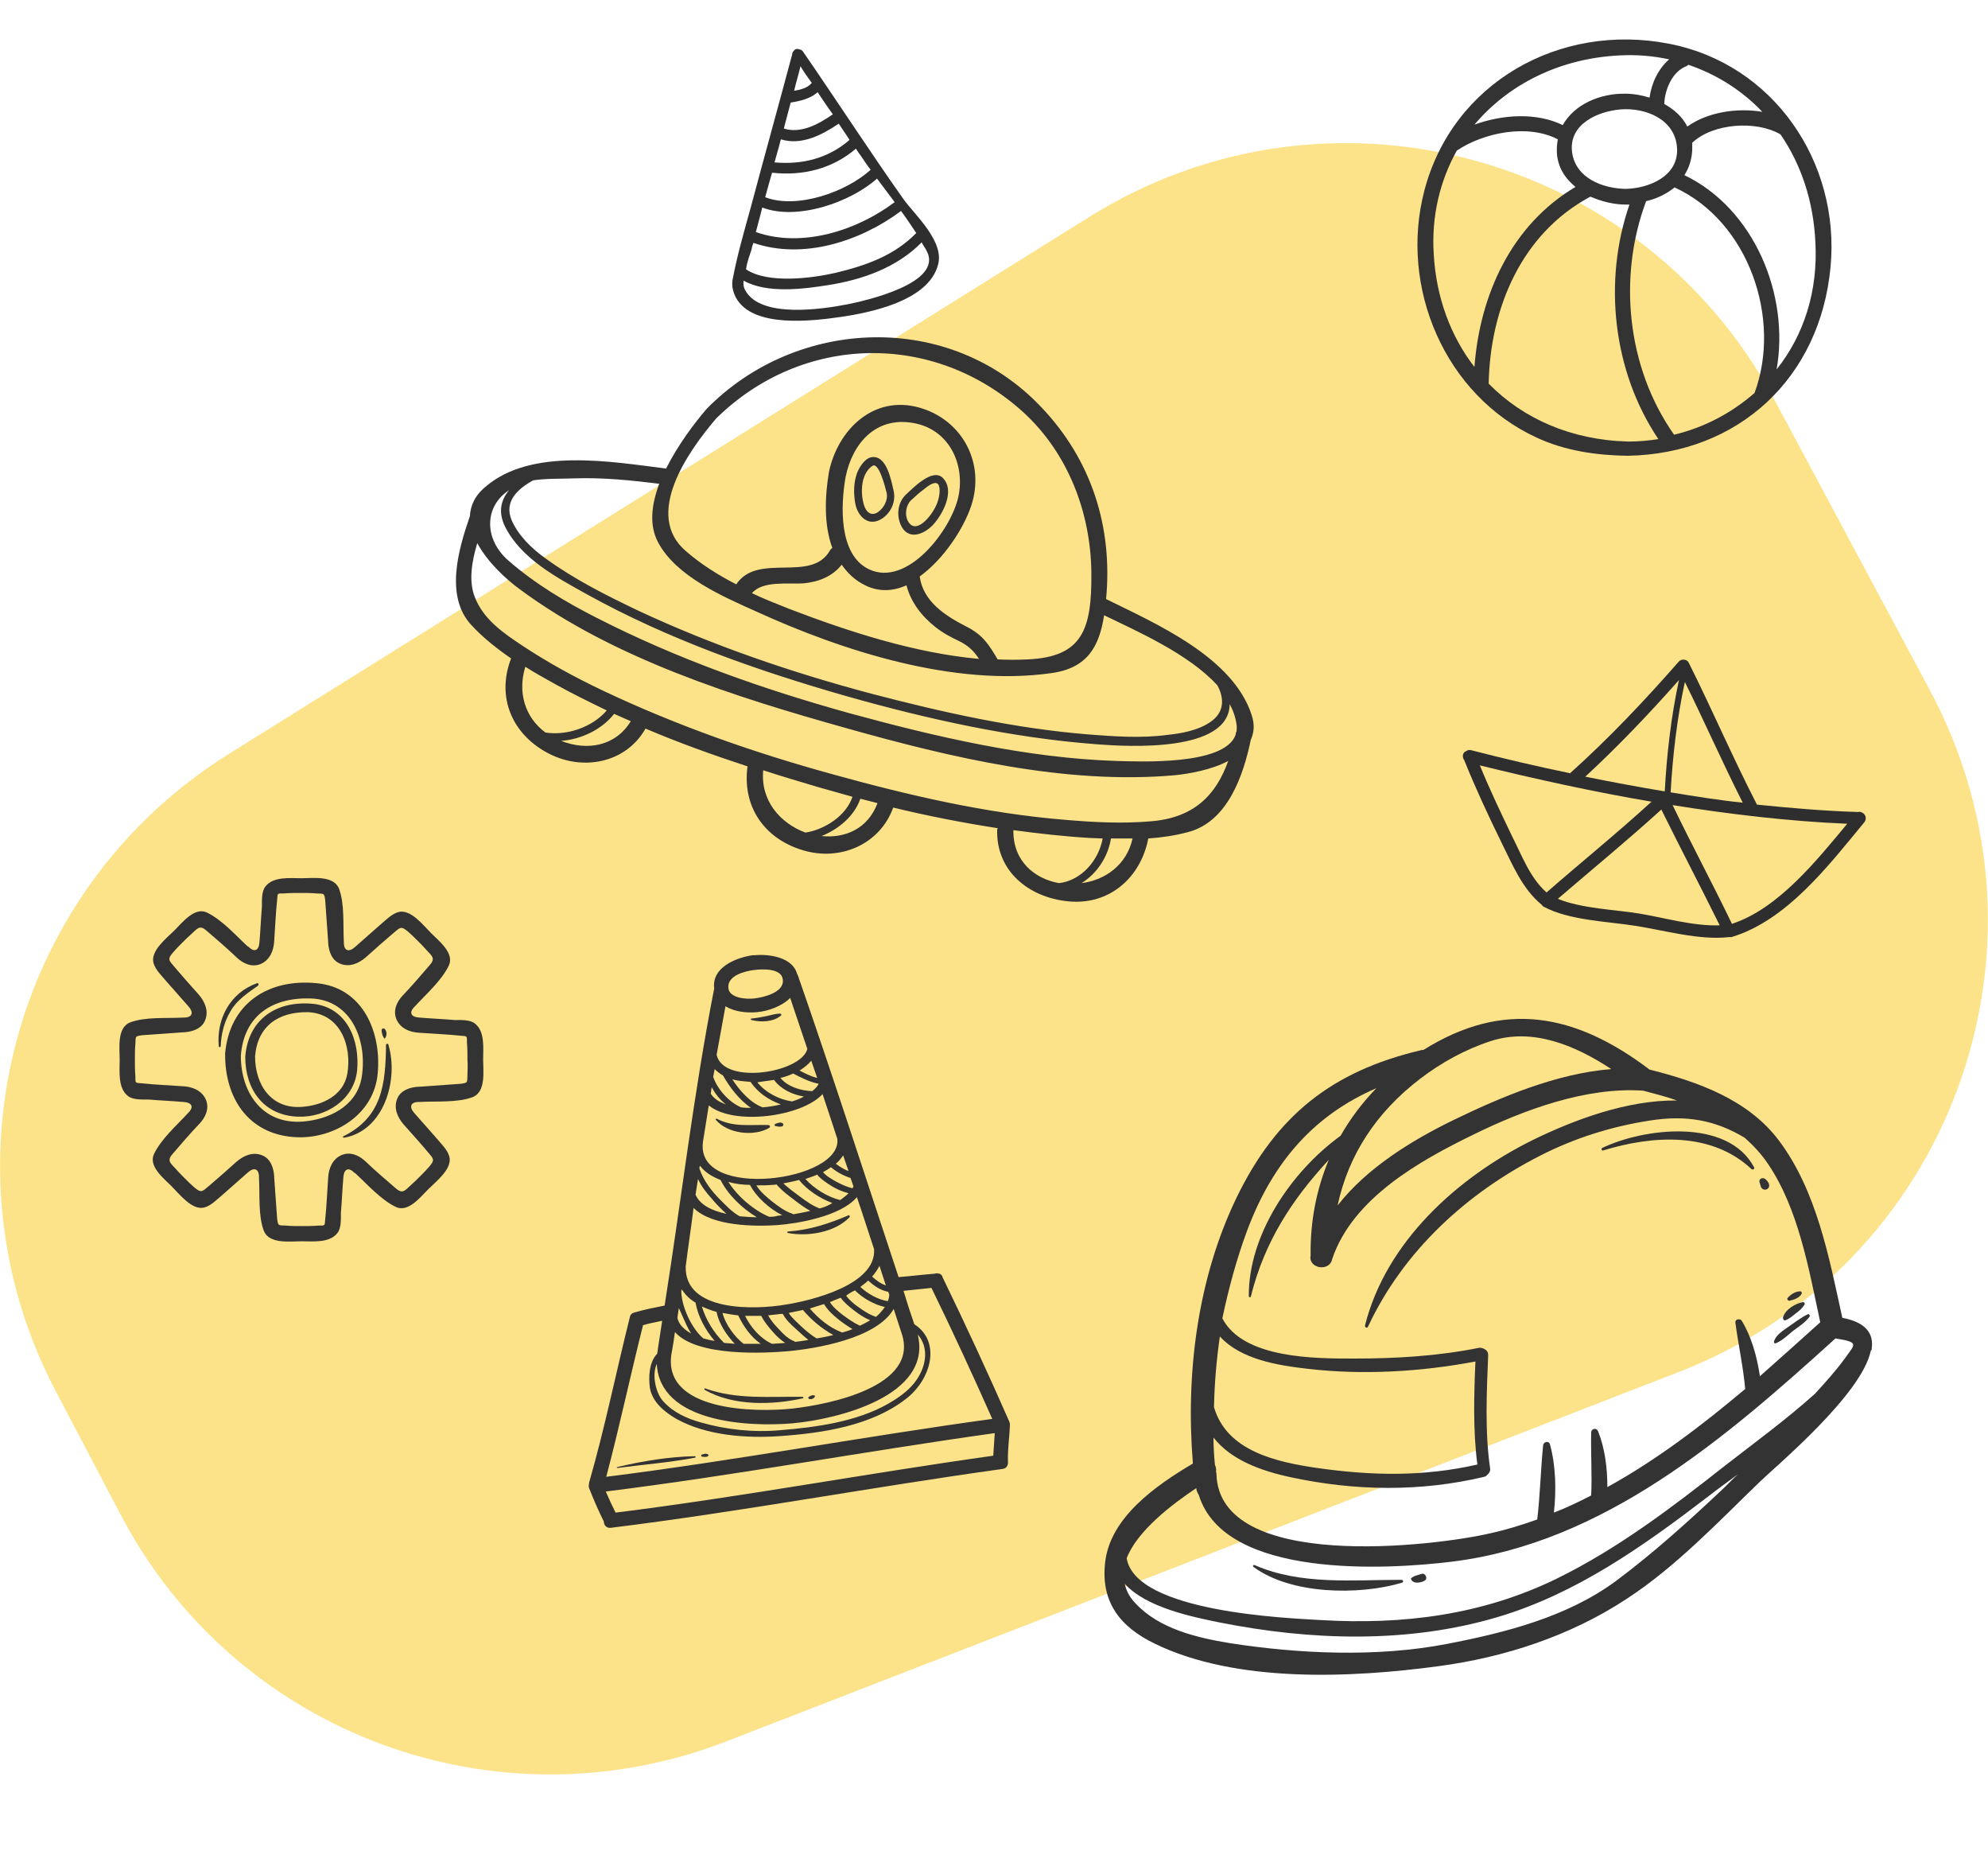 <?xml version="1.0" encoding="utf-8"?>
<!-- Generator: Adobe Illustrator 25.2.2, SVG Export Plug-In . SVG Version: 6.00 Build 0)  -->
<svg version="1.1" id="Calque_1" xmlns="http://www.w3.org/2000/svg" xmlns:xlink="http://www.w3.org/1999/xlink" x="0px" y="0px"
	 viewBox="0 0 405.3 381.1" style="enable-background:new 0 0 405.3 381.1;" xml:space="preserve">
<style type="text/css">
	.st0{fill:#FCE389;}
	.st1{fill:#333333;}
	.st2{fill:#2E2E2E;}
</style>
<path class="st0" d="M342.1,279.7l-194.2,75.3c-46.7,18-99.6-1.5-123.1-45.9l-13.2-25.1c-24.4-45.9-9.1-102.7,35-130.3L222.1,44.2
	c48.5-30.3,112.4-13.2,139.5,37l31.8,59.4C421.6,193.1,397.6,258.3,342.1,279.7z"/>
<g>
	<g>
		<path class="st1" d="M255.2,145.8c-3.8-11.9-19.6-18.7-29.7-23.7c0,0,0,0,0,0c1.4-14.7-3-28.4-13.2-39.1
			c-18.6-19.7-49.8-18.4-68.2,0.3c-2.5,2.9-5.9,7.4-8.3,12.2c-11.2-1.4-27.5-4.3-36.8,3.7c-2.2,1.8-3.1,3.9-3.2,6
			c-2.4,6.9-5.1,16.4,0.3,22.2c2.4,2.6,5.2,4.8,8.1,6.8c-3.1,8,0.3,15.7,7.9,19.5c7,3.5,15.6,1.7,19.5-5.2
			c6.8,2.9,13.8,5.4,20.8,7.7c-1.1,8.1,3.3,14.7,11.3,17.1c7.6,2.3,15.7-1.2,18.4-8.7c7,1.7,14.2,3.1,21.3,4.2c0,0.1,0,0.1-0.1,0.2
			c-0.3,8.5,6.4,13.9,14.4,14.7c8.5,0.9,14.9-4.9,16.4-12.8c2.8-0.2,5.5-0.6,8.1-1.3c8.1-2.1,11.3-11.6,12.8-18.8
			C255.7,149.2,255.8,147.7,255.2,145.8z M208.6,84c9.2,8.4,13.8,20.6,13.9,32.8c0.1,11.5-1.8,17.1-13,17.6c-2,0.1-4,0.1-6.1,0
			c-1.8-3-3-5-6.4-6.7c-4.3-2.2-8.8-5.1-9.5-10.2c5-3.6,9-9.9,10.5-14.4c2.9-8.7-1.8-17.5-10.5-20c-9.4-2.7-16.7,4.5-18.5,13.1
			c-0.8,4.8-1.1,10.7,0.7,15.5c-0.2,0.1-0.4,0.3-0.5,0.5c-3.8,6.7-14.7,0.3-19.1,6.9c-3.7-1.9-7.2-4.1-10.3-6.8
			c-8.6-7.4,0.4-20.2,6.2-27C163.6,68,190.4,67.5,208.6,84z M177.1,116c-6.2-3-5.7-13.2-4.7-18.8c1.4-6.9,6.2-12.3,13.7-11
			c7.3,1.2,10.7,8.3,9.3,15C193.9,108.1,184.9,119.8,177.1,116z M171.6,115.1c1.2,1.7,2.7,3.2,4.8,4.2c2.8,1.4,5.7,1.2,8.4,0
			c0.9,3.4,3,6.2,5.9,8.5c1.5,1.2,3.2,2.1,4.9,2.9c2,1,3,2.1,4,3.6c-13.2-1.2-26.7-5.6-38.7-10.2c-2.5-1-5.1-2-7.6-3.2
			c2.2-2.6,7.4-1.8,10.5-2C166.9,118.6,169.7,117.5,171.6,115.1z M117.1,97.5c5.8-0.2,11.6,0.4,17.3,1.1c-1.6,4.3-2.1,8.5-0.2,12
			c3.7,6.9,13.2,11,19.9,14c17.7,8.1,40.5,15.4,60.2,12.6c7.4-1,9.8-5.4,10.8-11.8c6.6,3.2,17.3,7.9,23.1,14.3
			c1.4,2.6,1.5,5.5-1.5,7.5c-2.5,1.7-5.9,2.3-8.8,2.6c-5.3,0.7-10.7,0.3-15.9-0.1c-15-1.2-29.8-4.5-44.3-8.3
			c-16.2-4.3-32.3-9.8-47.5-16.9c-6.5-3.1-13.1-6.4-19-10.7c-2.8-2-5.5-4.6-6.9-7.8c-1.6-3.8,1.3-6.4,4.4-8.1
			C111.4,97.5,114.5,97.6,117.1,97.5z M103.8,99.9c-1.7,2-2.3,4.5-0.8,7.5c3.3,6.5,10.5,10.3,16.6,13.7c16.6,9.2,34.8,15.6,53,20.8
			c16.6,4.7,33.8,8.5,51,9.8c6.5,0.5,27,1.7,27.1-8.2c0.7,1.3,1.2,2.7,1.4,4.2c0.1,0.5,0,0.9,0,1.4c0,0,0,0.1-0.1,0.1
			c0,0.2-0.1,0.4-0.1,0.6c-2.3,6.3-19.8,5.4-24.3,5.3c-18.3-0.6-36.7-4.9-54.3-9.7c-17.7-4.9-35.3-11.1-51.7-19.5
			c-6.3-3.2-12.5-6.9-17.9-11.6C98.6,109.9,98.7,103.2,103.8,99.9z M107.1,135.9c2,1.3,4.1,2.4,6.2,3.6c3.4,1.9,6.9,3.6,10.4,5.3
			c-2.9,3.4-8.1,5.2-12.5,4.5C107,146.2,105.5,141.1,107.1,135.9z M114.4,151c4.1-0.3,8.3-2.3,10.8-5.5c1.1,0.5,2.3,1,3.4,1.5
			C125.5,152.1,119.7,153.1,114.4,151z M155.6,157c3.7,1.2,7.4,2.3,11.1,3.4c2.4,0.7,4.7,1.3,7.1,2c-1.3,3.9-5.7,6.7-9.6,7.3
			C159.1,167.8,155,163.2,155.6,157z M167.5,170.4c3.5-1.4,6.7-4.1,7.9-7.6c1.2,0.3,2.4,0.6,3.5,0.9
			C176.9,169,172.2,170.9,167.5,170.4z M206.6,169.2c5.2,0.7,10.5,1.3,15.7,1.6c0.8,0,1.7,0.1,2.5,0.1c-0.8,4.5-4.4,8.6-8.9,9.1
			C210.9,179.1,206.5,175.5,206.6,169.2z M220.5,180c3.2-2,5.4-5.4,6-9.1c1.4,0,2.9,0,4.4,0C229.7,176.3,225.3,179.4,220.5,180z
			 M234.6,167.4c-5.8,0.5-11.6,0.2-17.4-0.3c-16.1-1.3-32-5-47.5-9.3c-16-4.4-31.7-9.9-46.7-17c-5.7-2.7-11.2-5.7-16.5-9.2
			c-3.9-2.6-7.9-5.3-9.7-9.9c-1.3-3.3-0.6-7.3,0.5-11c2.1,3.9,5.9,7.4,8.8,9.5c19.1,14.1,43.9,21.9,66.4,28.2
			c21.3,6,44.8,11.6,67.1,9.6c2.9-0.3,7.4-1.1,10.8-2.9C247.9,162.1,243.4,166.7,234.6,167.4z"/>
		<path class="st1" d="M192.2,97.4c-2.1-2.1-6.2,2.2-7.6,3.5c-1.7,1.7-1.9,4.5-0.7,6.6c1.6,2.6,4.5,1.3,6.2-0.4
			C192.2,104.9,194.8,100,192.2,97.4z M185.1,106.2c-0.7-1.3-0.4-3.2,0.6-4.2c0.9-0.8,1.7-1.6,2.7-2.3c0.5-0.4,1.8-1.5,2.6-1.2
			c0.9,0.4,0.5,2.7,0.3,3.3c-0.4,1.5-1.3,2.9-2.3,4C187.8,107.1,186.1,108.1,185.1,106.2z"/>
		<path class="st1" d="M177.6,93.2c-1.4,0.3-2.5,2.2-2.9,3.3c-0.7,2-0.7,4.2-0.3,6.3c0.5,2.3,2.4,4.4,4.9,3.2
			c2.2-1.1,3.4-3.6,2.9-5.9C181.7,98,180.8,92.6,177.6,93.2z M179.1,104.3c-1.5,1.1-2.6,0-3-1.5c-0.7-2.4-0.6-6.2,1.7-7.8
			c1.4-1.1,2.8,4.8,3,5.6C181,102,180.2,103.5,179.1,104.3z"/>
	</g>
</g>
<g>
	<path class="st1" d="M381.6,274.8c0.4-3-1.2-5.3-6-6.2c-2.7-12.3-5.2-25.8-12.9-36.1c-6.3-8.4-16.5-12-26.4-14.5
		c-15.2-11.5-29.8-14.2-46.1-4c-0.2,0-0.4,0-0.7,0.1c-18,4.3-29.3,13.3-37.4,30c-8,16.6-10.4,35.9-8.9,54.2
		c-7.6,4.5-16.9,11-17.9,20.2c-0.9,8.1,3.1,13.1,10.1,16.5c16.6,8.1,40.1,7,57.9,4.6c13.5-1.8,26.9-6.2,38.3-13.7
		c10-6.5,18.7-15.7,27.2-23.9c3.3-3.2,20.8-17.8,22.6-26.7C381.6,275.2,381.6,275,381.6,274.8z M328.5,217.9
		c-11.2,0.9-22.5,5.7-32.2,10.4c-8.4,4.1-17.6,9.7-23.6,17.4c2.2-10.3,7.9-19,16.8-25.8c4.3-3.3,9.2-6,14.4-7.7
		C312.5,209.4,321.2,213.1,328.5,217.9z M254.3,250.7c5.3-14.1,13.8-23.5,26.3-28.9c-2.9,3-5.3,6.2-7.3,9.7
		c-10.2,7.4-18.8,20.3-18.7,32.7c0,0.2,0.3,0.3,0.4,0.1c2.8-11.3,8.5-19.9,15.9-27.9c-2.5,6-3.8,12.5-3.7,19.5c-0.2,1,0.3,1.7,1,2.1
		c0,0,0.1,0,0.1,0c0,0,0.1,0,0.1,0.1c1.2,0.5,2.9,0.1,3.2-1.5c4.2-12.4,17.8-20,28.9-25.4c10.2-5,22.9-9.7,34.5-8.9
		c2.3,0.6,4.6,1.2,6.9,2c-10.2-0.1-20.9,3.9-29.5,8.1c-15.3,7.6-29.8,20.7-34.1,37.7c0,0.1,0,0.2,0,0.3c0,0,0.1,0,0.1,0.1
		c0,0,0.1,0.1,0.1,0.1c0,0,0,0,0,0c0.2,0,0.3,0,0.4-0.2c7.2-15.4,20.1-27.2,35-34.8c7-3.6,14.6-6,22.4-7.2
		c7.5-1.2,13.4-0.1,19.4,3.5c1.8,1.6,3.4,3.3,4.8,5.4c6.2,9.2,8.3,21.5,10.6,32.2c-4,3.6-8.1,7.3-12.3,11c-0.6-4-1.7-8-3.7-11.3
		c-0.3-0.5-1.4-0.4-1.3,0.4c0.6,4.5,1.6,9,2,13.5c-8.8,7.4-18.1,14.5-28.1,20c0-3.9-0.5-7.9-1.9-11.4c-0.3-0.7-1.3-0.6-1.4,0.2
		c-0.1,4.3,0.2,8.6,0,12.9c-2.5,1.3-5,2.5-7.6,3.5c0.5-4.6,0.4-9.5-0.8-13.9c-0.2-0.8-1.3-0.6-1.4,0.2c-0.5,5-0.6,10.1-1.2,15.1
		c-3.1,1.1-6.3,2.1-9.5,2.8c-11.6,2.7-55.4,7.9-55.9-12.1c0-0.1,0-0.3-0.1-0.4c0.1-0.5,0-1-0.2-1.4c-0.2-1.9-0.3-3.8-0.3-5.6
		c3.6,4.6,9.7,6.8,15.8,8.1c13,2.8,26.4,3,39.4-0.1c0.2-0.1,0.4-0.1,0.5-0.3c0.4-0.3,0.8-0.8,0.7-1.4c-1.1-7.4-0.7-15.7-0.4-23.1
		c0-0.6-0.3-1-0.7-1.2c-0.3-0.2-0.7-0.3-1.1-0.3c-8.4,1.7-17,2.2-25.5,2.2c-7.7,0-22.6,0.1-26.9-8.2
		C250.5,262.6,252.1,256.6,254.3,250.7z M301.2,298.5c-11,2.5-21.5,2.3-32.7,0.7c-8.2-1.2-18.4-3.4-21-12.4
		c0.1-4.8,0.5-9.6,1.2-14.4c4.3,4.7,11.8,5.9,18,6.6c11.2,1.3,23,0.6,34.1-1.5C300.5,284.4,300.3,291.7,301.2,298.5z M243.9,303.3
		c0,0.1,0,0.2,0,0.2c0.1,0.5,0.3,0.9,0.5,1.2c5.3,17.2,38.6,15.2,51.6,13.6c31-3.8,55.8-25.2,78.2-45.5c5.1,0.8,3.9,1.2,1.9,4.1
		c-1.9,2.6-4,4.9-6.1,7.2c-5.9,5.3-12.5,10.1-18.4,14.7c-10.8,8.5-21.7,16.8-34.1,22.9c-15.3,7.5-31.5,9.5-48.3,8.5
		c-6.8-0.4-37.7-1.6-39.5-12.6C231.8,312.1,238.8,306.7,243.9,303.3z M329.5,322.2c-10,7.4-22.7,10.6-34.7,12.9
		c-14.1,2.7-30,2-44.1-0.2c-6.7-1.1-14.3-2.9-19.1-8c-1.3-1.3-2-2.7-2.3-4.1c4.4,4.9,14,6.8,19.4,7.9c18.6,3.7,38.4,4.3,56.6-1.1
		c16.2-4.8,29.9-14.6,43.1-24.7c1.9-1.5,3.9-2.9,5.9-4.4c-1.2,1.1-2.3,2.3-3.5,3.4C344,310.3,337,316.6,329.5,322.2z"/>
	<path class="st1" d="M326.8,234.5c10.1-3.1,22.1-3.9,30.3,3.8c0.3,0.2,0.7-0.1,0.5-0.4c-5.4-10.1-22.5-8-31-3.9
		C326.4,234.2,326.6,234.6,326.8,234.5z"/>
	<path class="st1" d="M360.6,241.2c-0.2-0.4-0.5-0.8-0.9-1c-0.5-0.2-1.1,0.1-1,0.7c0.1,0.3,0.2,0.7,0.3,1
		C359.5,243,361.1,242.4,360.6,241.2z"/>
	<path class="st1" d="M285.8,322.6c0.4-0.1,0.3-0.6-0.1-0.6c-9.9,0-20.6,1.1-29.9-3c-0.3-0.1-0.5,0.2-0.2,0.4
		C263.2,325,277,325.2,285.8,322.6z"/>
	<path class="st1" d="M290.4,322.2c0.8-0.4,0.2-1.7-0.6-1.4c-0.6,0.2-1.7,0.4-2.1,0.9c-0.1,0.1-0.1,0.1,0,0.2
		C288.1,322.9,289.7,322.6,290.4,322.2z"/>
	<path class="st1" d="M362,273.8c1.3-0.5,2.4-1.6,3.5-2.5c1.2-0.9,2.5-1.7,3.4-2.9c0.2-0.3-0.1-0.7-0.4-0.5c-1.4,0.7-2.7,1.7-4,2.6
		c-1.1,0.8-2.3,1.5-2.8,2.8C361.6,273.5,361.7,273.9,362,273.8z"/>
	<path class="st1" d="M364,269.1c0.8-0.3,1.5-0.9,2.1-1.4c0.7-0.5,1.3-1,1.8-1.8c0.1-0.2,0-0.5-0.3-0.5c-1.5,0.2-3.8,1.6-4.1,3.2
		C363.5,268.9,363.7,269.2,364,269.1z"/>
	<path class="st1" d="M364.9,265.1c0.9-0.2,2-0.6,2.4-1.4c0.1-0.2,0-0.5-0.3-0.5c-0.9,0-1.9,0.6-2.5,1.3
		C364.2,264.7,364.5,265.2,364.9,265.1z"/>
</g>
<g>
	<path class="st1" d="M340.2,8.9c-22.2-4.3-44,7.9-49.8,29.9c-5.2,19.8,4.2,41.8,22.9,50.4c5.8,2.7,12.2,3.6,18.5,3.7
		c22.7-0.4,39.3-15.9,41.4-38.5C375.2,33.1,361.6,13,340.2,8.9z M359.3,22.8c-5.2-0.9-11.3,0.1-15.3,3c-1-2-2.7-3.5-4.7-4.6
		c0.1-2.9,1.6-6.6,4.5-7.7c0.2-0.1,0.3-0.2,0.4-0.3C350.1,15.2,355.2,18.5,359.3,22.8z M357.7,80.1c-4.6,4-10.1,7-16.4,8.5
		c-9.6-13.6-11.5-32.1-5.7-47.6c2.2-0.5,4.2-1.5,5.8-2.8C356.5,45.1,363.3,65,357.7,80.1z M320.5,31c-0.7-5.7,5.2-8.3,9.9-8.7
		c5.1-0.4,11.1,2,11.5,7.8c0.4,5.8-5.7,8.3-10.5,8.4C326.7,38.4,321.2,36.3,320.5,31z M330.1,11.3c3.6-0.2,7,0.1,10.2,0.8
		c-2.2,1.9-3.6,4.8-4,7.8c-1.6-0.5-3.3-0.8-4.9-0.8c-5.1-0.1-10.4,2.1-12.8,6.4c-5.3-2.6-12.2-2.2-18-0.1
		C307.6,17.1,318.1,11.9,330.1,11.3z M297,30.7C297,30.7,297,30.7,297,30.7c5.5-3.7,14.5-5.5,20.6-2.3c-0.1,0.6-0.2,1.2-0.2,1.9
		c-0.1,3.4,1.5,5.9,3.8,7.8c-13,7.7-19.5,21.9-20.6,36.7c-4.8-6.2-7.8-14.1-8.3-23C291.8,44,293.6,36.8,297,30.7z M303.5,78.2
		C303.5,78.2,303.5,78.1,303.5,78.2c0.3-15.4,6.7-30.6,20.7-38.1c0,0,0,0,0.1,0c2.3,1,4.8,1.6,7.2,1.6c0.2,0,0.5,0,0.7,0
		c-5.4,15.6-3.4,34,5.9,47.8c-2,0.3-4,0.5-6.1,0.5C320.4,89.7,310.6,85.4,303.5,78.2z M362.2,75.3c2.7-15.2-4.6-32.8-18.8-39.6
		c0.9-1.4,1.5-3.1,1.6-5.1c0-0.5,0-1,0-1.5c4.2-4,13.1-4.6,18-1.7c4.2,6.1,6.7,13.6,7.1,21.8C370.7,59.4,367.7,68.4,362.2,75.3z"/>
</g>
<g>
	<path class="st1" d="M205.9,290.4c0-0.3-0.1-0.6-0.2-0.8c-4.3-9.8-8.8-19.5-13.5-29.2c-0.1-0.4-0.3-0.7-0.7-0.8c0,0,0,0,0,0
		c0,0-0.1,0-0.1,0c-0.2-0.1-0.5-0.1-0.8,0c-2.5,0.2-4.9,0.5-7.4,0.7c-6.8-20.5-13.4-41-20.5-61.4c-0.1-0.2-0.1-0.3-0.2-0.4
		c-0.9-3.4-5.7-4.1-8.7-3.8c-0.1,0-0.1,0-0.2,0c-0.1,0-0.1,0-0.2,0c-3.4,0.5-8.3,2.5-7.8,6.7c0,0,0,0.1,0,0.1c0,0,0,0,0,0
		c-4.2,21.4-6.7,43.1-10.1,64.6c-2,0.4-4.1,0.8-6.1,1.4c0,0,0,0,0,0c-0.5,0.1-0.9,0.4-1,1c-2.8,11.2-5.1,22.6-8.3,33.7
		c0,0.1,0,0.1,0,0.2c-0.1,0.3-0.1,0.6,0,0.9c0.9,2.3,1.9,4.6,3,6.8c0,0.7,0.5,1.4,1.4,1.3c26.7-3.3,53.2-8.3,79.9-12
		c0.8-0.1,1.1-0.7,1.1-1.3c0-0.1,0-0.1,0-0.2C205.4,295.5,205.8,293,205.9,290.4z M125.5,308.3c-0.7-1.4-1.4-2.9-2-4.3
		c26.5-3.3,52.8-8.2,79.3-11.9c-0.1,1.5-0.2,3.1-0.3,4.6C176.8,300.3,151.2,305.1,125.5,308.3z M133.9,278
		c0.6,11.9,18.5,12.9,27.7,12.1c8.9-0.8,28.6-5.5,25.5-18.1c2.4,2.7,1.8,6.8-0.8,10c-1.4,1.7-3.3,3-5.2,4.1
		c-6.5,3.7-14.7,4.8-22,5.4c-5.4,0.5-11.1-0.1-16.3-1.6c-2.8-0.8-5.5-2-7.5-4.2C133.8,284.2,132.8,280.4,133.9,278z M142.7,237.6
		c1,1.3,2.4,2.2,4.2,2.9c1.5,3,4.4,5.8,7.4,7.6c-1.1,0-2.3-0.1-3.5-0.2c-1.5-0.8-2.9-2.3-4-3.4c-1.7-1.7-3.4-3.9-4.2-6.3
		C142.6,238,142.6,237.8,142.7,237.6z M165.4,216.2c0.4,1.2,0.8,2.3,1.2,3.5c-1.3-0.3-2.4-0.9-3.6-1.5
		C164,217.6,164.8,216.9,165.4,216.2z M161.7,218.8c1.7,0.9,3.3,1.7,5.2,2.1c-0.2,0.5-0.7,1-1.3,1.5c-2.4-0.1-5-0.9-6.5-2.7
		C160,219.5,160.9,219.2,161.7,218.8z M157.8,220.1c1.4,1.9,3.7,3,6.1,3.4c-0.7,0.4-1.5,0.7-2.4,1c-2.7-0.4-5.4-1.8-7.1-3.9
		C155.5,220.4,156.7,220.3,157.8,220.1z M153,220.5c1.5,2.2,3.7,3.7,6.2,4.6c-1.2,0.3-2.5,0.5-3.7,0.6c-2.5-0.9-4.7-3.4-6.2-5.7
		C150.4,220.3,151.6,220.4,153,220.5z M147.4,219.2c1.3,2.3,3.3,5,5.7,6.6c-0.7,0-1.4,0-2-0.1c-2.4-1-4.8-3.6-5.7-6.2
		c0.1-0.5,0.2-1.1,0.3-1.6C146.2,218.4,146.7,218.8,147.4,219.2z M148,225.1c-1.4-0.5-2.5-1.2-3.1-2.2c0.1-0.4,0.1-0.9,0.2-1.3
		C145.8,222.9,146.8,224.2,148,225.1z M144.5,225.3c5.1,4.2,19,2.3,23.2-2.3c1,3,2,6,3,9.1c1.1,8.7-28.8,12.6-27.4,0.8
		c0,0,0,0,0-0.1C143.7,230.3,144.1,227.8,144.5,225.3z M156.8,248c-3.1-1.3-6.4-4.1-8.3-7.1c1.4,0.4,2.9,0.6,4.4,0.6
		c1.3,2.5,4,4.9,6.6,6.2c-0.4,0-0.7,0.1-1,0.1C158,248,157.4,248,156.8,248z M161.7,247.5c0,0-0.1-0.1-0.1-0.1
		c-1.6-0.5-3-1.6-4.3-2.6c-1.1-0.9-2.3-1.9-3.1-3.2c1.2,0,2.3,0,3.3-0.1c0.2,0,0.5,0,0.8-0.1c1.1,1.3,2.5,2.3,3.8,3.3
		c0.9,0.7,2,1.5,3.1,2.1C164,247.1,162.8,247.3,161.7,247.5z M167.1,246.3c-1.4-0.5-2.8-1.5-4-2.4c-1.1-0.8-2.3-1.7-3.4-2.7
		c1-0.2,2.1-0.4,3.2-0.7c1.6,2,4.3,3.8,6.8,4.7C168.9,245.7,168,246.1,167.1,246.3z M171.3,244.6c-2.5-0.6-5.3-2.3-7.1-4.3
		c0.8-0.3,1.6-0.5,2.4-0.9c0.5,0.7,1.4,1.3,2.1,1.8c1.3,0.9,2.7,1.6,4.3,2C172.5,243.7,172,244.1,171.3,244.6z M169.4,237.9
		c1.2,1,2.5,1.7,4,2.2c0.2,0.6,0.4,1.1,0.6,1.7c-0.1,0.1-0.1,0.3-0.2,0.4c-1.2-0.3-2.3-0.8-3.4-1.4c-0.7-0.4-2-1.1-2.6-1.9
		C168.3,238.6,168.9,238.3,169.4,237.9z M170.4,237.2c0.6-0.5,1.1-1.1,1.5-1.7c0.4,1.1,0.7,2.1,1.1,3.2
		C172,238.3,171.2,237.8,170.4,237.2z M145.1,244.3c0.8,1,1.9,2.1,3,3.1c-2.9-0.6-5.4-1.8-6.3-3.9c0.2-1.1,0.3-2.1,0.5-3.2
		C143,241.8,144,243.1,145.1,244.3z M141.4,246.2c3.8,3.8,12.7,3.8,17.1,3.5c3.9-0.3,12.8-1.7,16.2-5.7c1.2,3.5,2.3,7,3.5,10.6
		c0.5,7.3-12.9,10.5-18,11.3c-6.4,1.1-20.7,1.5-20.4-7.8C140.3,254.1,140.9,250.2,141.4,246.2z M183.8,271.7
		c3.8,11-15.1,14.6-22.3,15.4c-7.4,0.8-26.5,0.6-24.6-11.2c0.3-1.5,0.5-3,0.7-4.4c4.5,5.1,18.5,4.3,23.1,3.9
		c5.4-0.5,18-2.5,21.5-8.6C182.7,268.4,183.3,270.1,183.8,271.7z M143.1,266.3c0.9,0.4,1.9,0.8,3,1.1c0.4,2.3,2,4.7,3.7,6.5
		c-0.7-0.1-1.5-0.1-2.2-0.2C145.5,271.6,143.9,269,143.1,266.3z M177,261c1.2,1.1,2.5,2,4.1,2.3c0.1,0.2,0.1,0.4,0.2,0.5
		c0,0.5-0.1,0.9-0.3,1.4c-2-0.3-4.1-1.5-5.6-2.9C175.9,261.9,176.5,261.5,177,261z M174.3,263c1.6,1.6,3.9,2.9,6.1,3.4
		c-0.5,0.7-1.1,1.4-1.8,2c-1.3-0.4-2.5-1.2-3.6-2c-0.9-0.6-1.8-1.4-2.5-2.3C173.1,263.6,173.7,263.3,174.3,263z M171.4,264.5
		c0.7,1,1.7,1.8,2.6,2.5c1,0.8,2.2,1.6,3.4,2.1c-0.7,0.4-1.4,0.8-2.1,1.1c-1.3-0.6-2.4-1.4-3.5-2.2c-0.9-0.7-2-1.6-2.6-2.6
		C169.9,265.1,170.6,264.8,171.4,264.5z M168,265.8c0.7,1.2,1.8,2.2,2.9,3.1c0.9,0.7,1.9,1.4,2.9,2c-0.7,0.3-1.4,0.5-2.1,0.7
		c-2.6-1-4.8-2.8-6.6-4.9C166,266.4,167,266.1,168,265.8z M163.7,267c1.7,2,3.8,3.8,6.2,5.1c-1.1,0.3-2.3,0.5-3.4,0.7
		c-1.2-0.7-2.2-1.6-3.2-2.5c-0.8-0.8-1.9-1.7-2.5-2.7C161.7,267.4,162.7,267.2,163.7,267z M159.6,267.8c0.6,1.2,1.7,2.2,2.7,3.1
		c0.8,0.7,1.6,1.5,2.5,2.2c-1,0.2-1.9,0.3-2.7,0.4c0,0-0.1,0-0.1-0.1c-1.4-0.5-2.5-1.7-3.5-2.8c-0.7-0.7-1.4-1.6-1.9-2.5
		c0.9-0.1,1.8-0.2,2.6-0.3C159.2,267.8,159.4,267.8,159.6,267.8z M155.2,268.2c0.6,1.2,1.5,2.3,2.4,3.3c0.7,0.8,1.5,1.6,2.5,2.2
		c-0.7,0.1-1.6,0.1-2.7,0.2c-2.4-1.1-4.3-3.3-5.5-5.7C153,268.2,154.1,268.2,155.2,268.2z M150.5,268.1c1.1,2.3,2.6,4.4,4.6,5.8
		c-1.1,0-2.3,0-3.5,0c0,0,0,0,0,0c-1.7-1.3-3.7-3.9-4.3-6.3C148.4,267.8,149.5,268,150.5,268.1z M177.8,260.2
		c0.6-0.7,1.1-1.4,1.5-2.2c0.4,1.3,0.9,2.7,1.3,4C179.5,261.6,178.7,261,177.8,260.2z M141.8,265.5c0.5,2.8,2,5.6,3.9,7.8
		c-0.8-0.1-1.5-0.3-2.3-0.5c-2.3-1.9-4.4-6.3-4.5-9.5c0-0.2,0-0.3,0.1-0.5C139.7,263.9,140.6,264.8,141.8,265.5z M139.2,268.4
		c0.5,1.1,1,2.3,1.7,3.4c-1.4-0.8-2.5-1.8-2.8-3.2c0.1-0.7,0.2-1.3,0.3-2C138.7,267.2,138.9,267.8,139.2,268.4z M164.6,213.8
		c-1.3,4.9-17.1,7.4-18.5,1.2c0.6-3.3,1.2-6.6,1.8-9.9c1.8,1.1,4.3,1.4,6.4,1.2c2.3-0.2,5.1-1.2,6.8-2.9
		C162.3,206.9,163.4,210.3,164.6,213.8z M153.8,197.7c1.6-0.2,5.6-0.4,5.8,2c0.3,2.6-4,3.6-5.8,3.8c-1.5,0.2-5.1,0-5.3-2.1
		C148.2,198.8,152,197.9,153.8,197.7z M131.1,270.1c1.3-0.4,2.6-0.6,3.9-0.9c-0.3,2-0.6,3.9-0.9,5.9c0,0.3-0.1,0.5-0.1,0.8
		c-1.7,1.7-1.8,4.9-1.5,7c0.5,2.9,3,4.9,5.4,6.3c6.1,3.4,14.3,4,21.2,3.5c8.6-0.6,18.5-2.1,25.5-7.5c5.2-3.9,7.4-11.7,1.8-15.3
		c-0.8-2.3-1.5-4.5-2.2-6.8c1.9-0.2,3.8-0.4,5.7-0.6c4.3,8.8,8.4,17.7,12.4,26.7c-26.3,3.6-52.4,8.5-78.7,11.8
		C126.3,290.8,128.5,280.4,131.1,270.1z"/>
	<path class="st1" d="M163.6,284.7c-6.7-0.1-13.4,0.6-19.8-1.7c-0.2-0.1-0.3,0.2-0.1,0.3c5.8,3.3,13.7,3.1,20,1.7
		C163.9,285,163.8,284.7,163.6,284.7z"/>
	<path class="st1" d="M166,284.4c-0.4-0.1-0.8,0.1-1.1,0.3c-0.2,0.1-0.1,0.3,0,0.4c0.4,0.2,1,0,1.2-0.4
		C166.2,284.5,166.1,284.4,166,284.4z"/>
	<path class="st1" d="M156.8,229.9c0.3-0.2,0.2-0.6-0.2-0.6c-3.7-0.1-7.1,0.5-10.5-1.3c-0.1,0-0.2,0.1-0.2,0.2
		C148.3,231.1,153.7,231.7,156.8,229.9z"/>
	<path class="st1" d="M160.6,251.3c4.1,0.8,9.6-0.1,12.6-3.2c0.1-0.2,0-0.5-0.2-0.4c-4,1.7-7.9,3-12.3,3.3
		C160.5,251,160.4,251.2,160.6,251.3z"/>
	<path class="st1" d="M159,206.6c-0.9,0-1.8,0.3-2.7,0.5c-1,0.2-2.1,0.4-3.1,0.5c-0.2,0-0.2,0.3,0,0.3c1.9,0.5,4.5,0.4,6-0.9
		C159.4,206.9,159.3,206.6,159,206.6z"/>
	<path class="st1" d="M159.4,229.6c0.1,0,0.3-0.2,0.3-0.3c0,0,0-0.1,0-0.1c0-0.1,0-0.2-0.1-0.2c-0.4-0.4-1.1-0.1-1.6,0.1
		c-0.1,0.1-0.1,0.3,0,0.4C158.5,229.6,158.9,229.7,159.4,229.6z"/>
	<path class="st1" d="M125.9,299.2c5.3-0.7,10.6-1.1,15.8-2.1c0.2,0,0.1-0.3,0-0.3c-5.3,0.1-10.7,1-15.8,2.2
		C125.7,299,125.7,299.2,125.9,299.2z"/>
	<path class="st1" d="M143.1,296.9c0.5,0,1,0.2,1.3-0.2c0.1-0.1,0.1-0.2,0-0.2c-0.4-0.4-1-0.1-1.4,0
		C142.9,296.6,143,296.9,143.1,296.9z"/>
</g>
<g>
	<path class="st2" d="M380,167.7c0.6-0.6,0.5-1.7-0.4-2.1c-0.2-0.1-0.5-0.2-0.8-0.1c-6.8-0.2-13.7-0.8-20.6-1.5
		c-4.9-9.5-9.1-19.3-13.9-28.9c-0.3-0.7-1.4-0.9-2-0.3c-7,8-14.3,15.7-22.2,22.8c0,0,0,0,0,0c-6.8-1.4-13.6-3-20.2-4.7
		c-0.4-0.1-0.7,0-1,0.2c-0.5,0.2-0.8,0.7-0.6,1.4c0,0.1,0,0.1,0.1,0.2c0,0.1,0,0.1,0.1,0.2c2.3,5.7,4.9,11.3,7.6,16.8
		c2.3,4.6,4.2,9.4,8.2,12.7c0.1,0.1,0.2,0.3,0.4,0.4c5.2,2.8,13,3,18.7,3.9c5.8,0.9,13.1,3,19.1,2.3c0.2,0,0.3,0,0.5,0
		C364.3,187.6,372.8,176.4,380,167.7z M376.6,167.9c-6.4,7.7-14.1,17.3-23.5,20.4c-3.9-8.1-8.2-16.1-12.1-24.2
		C352.9,166,364.8,167.4,376.6,167.9z M340.6,161.5c0.4-7.4,1.3-15.1,2.9-22.5c4,8.1,7.7,16.5,11.8,24.6
		C350.4,163.1,345.5,162.3,340.6,161.5z M342.3,138.6c-1.6,7.4-2.5,15.2-2.9,22.7c-5.4-0.9-10.8-1.9-16.2-3
		C329.9,152.1,336.2,145.5,342.3,138.6z M301.7,156c11.4,2.8,23.2,5.4,35,7.4c-7,6.4-14.3,12.3-21.4,18.5c-3.4-3-5-7.5-7-11.4
		C306,165.7,303.7,160.9,301.7,156z M334.2,186.2c-4.9-0.8-11.7-1-16.6-3c7.1-6.1,14.3-12,21.1-18.2c3.9,7.9,8,15.7,11.9,23.6
		C345.2,188.8,339.1,187,334.2,186.2z"/>
</g>
<g>
	<path class="st2" d="M184.2,40.6c-7-9.9-13.6-20.1-20.5-30.1c-0.2-0.2-0.3-0.4-0.6-0.4c-0.5-0.2-1-0.2-1.3,0.3
		c-0.2,0.2-0.3,0.4-0.3,0.7c-2.8,10.5-5.7,20.9-8.5,31.4c-1.3,4.7-2.7,9.5-3.6,14.3c-0.3,1.3,0,2.6,0.6,3.8c3.4,6.4,15.8,4.8,21.4,4
		c6.2-0.9,17.8-3.3,19.8-10.5C192.7,49.3,186.5,43.8,184.2,40.6z M153.2,50.9c0.1-0.5,0.2-0.9,0.4-1.4c10.1,3.5,21.8-0.3,30.1-6.5
		c1.1,1.5,2.1,3,3.1,4.5c-4.5,4.6-10.2,6.6-16.4,8.1c-4.8,1.1-13.8,2.3-18.3-0.7C152.3,53.3,152.9,51.9,153.2,50.9z M155.4,42.3
		c7.1,2.7,17.9-1,23.4-5.9c1.2,1.6,2.4,3.2,3.6,4.8c-7.7,5.8-18.9,9.4-28.3,6.1C154.5,45.7,155,44,155.4,42.3z M177.5,34.6
		c-4.9,4.5-15,8.1-21.5,5.6c0.3-1,0.5-1.9,0.8-2.9c0.2-0.7,0.4-1.4,0.6-2.1c6.3,0.7,12.3-0.8,17.1-4.9c0.4,0.6,0.7,1.1,1.1,1.6
		C176.2,32.8,176.8,33.7,177.5,34.6z M159.2,28.4c4.2,1.3,8.4-0.9,11.8-3.2c0.7,1.1,1.5,2.2,2.2,3.3c0,0-0.1,0-0.1,0.1
		c-4.3,3.7-9.6,5-15.2,4.5C158.4,31.4,158.8,29.9,159.2,28.4z M165.5,16.9C165.5,16.9,165.4,16.9,165.5,16.9c-0.8,1-2.3,1.4-3.6,1.6
		c0.4-1.7,0.9-3.3,1.3-5C163.9,14.7,164.7,15.8,165.5,16.9z M161.2,20.9c2-0.3,4-0.8,5.5-2.1c1,1.5,2,3,3.1,4.5c-2.9,2-6.5,4-10,2.9
		C160.3,24.4,160.7,22.7,161.2,20.9z M172.9,62c-5.1,1-17.9,3-21-2.9c-0.3-0.5-0.4-1.2-0.3-1.9c4.8,2.7,12.3,1.7,17.3,0.9
		c7-1.1,14-3.6,19-8.7c0.3,0.6,0.7,1.1,1,1.7C192.5,57.7,176.4,61.3,172.9,62z"/>
</g>
<g>
	<path class="st1" d="M98.5,216c0-2.4,0.4-5.8-1.7-7.4c-1-0.8-2.9-0.7-4.1-0.7c-2.4-0.2-4.8-0.3-7.2-0.5c-1.7-0.1-2.2-1-1-2.2
		c0,0,0.1-0.1,0.1-0.1c2.3-2.5,5.4-5.2,6.9-8.3c1.2-2.5-2-5-3.6-6.6c-1.6-1.6-4.2-5-6.7-4.3c-1.4,0.4-2.6,1.7-3.7,2.6
		c-1.7,1.5-3.4,3-5.1,4.5c-1.2,1.1-2.3,0.9-2.3-0.9c0-0.1,0-0.1,0-0.2c-0.2-3.3,0.2-7.7-1-10.8c-1.1-2.7-5.3-2.1-7.6-2.1
		c-2.4,0-5.8-0.4-7.4,1.7c-0.8,1-0.7,2.9-0.7,4.1c-0.2,2.4-0.3,4.8-0.5,7.2v0c-0.1,1.7-1,2.2-2.2,1c0,0-0.1-0.1-0.2-0.1
		c-2.5-2.3-5.2-5.4-8.3-6.9c-2.5-1.2-5,2-6.6,3.6c-1.6,1.6-5,4.2-4.3,6.7c0.4,1.4,1.7,2.6,2.6,3.7c1.5,1.7,3,3.4,4.5,5.1
		c1.1,1.2,0.9,2.3-0.9,2.3c-0.1,0-0.1,0-0.2,0c-3.3,0.2-7.7-0.2-10.8,1c-2.7,1.1-2.1,5.3-2.1,7.6c0,2.4-0.4,5.8,1.7,7.4
		c1,0.8,2.9,0.7,4.1,0.7c2.4,0.2,4.8,0.3,7.2,0.5c1.7,0.1,2.2,1,1,2.2c0,0-0.1,0.1-0.1,0.1c-2.3,2.5-5.4,5.2-6.9,8.3
		c-1.2,2.5,2,5,3.6,6.6c1.6,1.6,4.2,5,6.7,4.3c1.4-0.4,2.6-1.7,3.7-2.6c1.7-1.5,3.4-3,5.1-4.5c1.2-1.1,2.3-0.9,2.3,0.9
		c0,0.1,0,0.1,0,0.2c0.2,3.3-0.2,7.7,1,10.8c1.1,2.7,5.3,2.1,7.6,2.1c2.4,0,5.8,0.4,7.4-1.7c0.8-1,0.7-2.9,0.7-4.1
		c0.2-2.4,0.3-4.8,0.5-7.2c0.1-1.7,1-2.2,2.2-1c0,0,0.1,0.1,0.2,0.1c2.5,2.3,5.2,5.4,8.3,6.9c2.5,1.2,5-2,6.6-3.6
		c1.6-1.6,5-4.2,4.3-6.7c-0.4-1.4-1.7-2.6-2.6-3.7c-1.5-1.7-3-3.4-4.5-5.1c-1.1-1.2-0.9-2.3,0.9-2.3c0.1,0,0.1,0,0.2,0
		c3.3-0.2,7.7,0.2,10.8-1C99.1,222.5,98.5,218.3,98.5,216z M95.3,219.1c-0.1,1.5,0.2,1.6-1.4,1.8c-2.8,0.2-5.6,0.4-8.4,0.6
		c-0.1,0-0.1,0-0.2,0c-1.7,0.1-3.6,0.7-4.3,2.4c-0.8,1.9,0,3.8,1.3,5.3c1.7,1.9,3.4,3.8,5,5.7c1.1,1.3,1.4,1.5,0.2,2.9
		c-0.6,0.7-1.2,1.3-1.8,1.9c-0.7,0.7-1.4,1.4-2.1,2c-1,0.9-1.5,1.7-2.8,0.6c-2.1-1.8-4.2-3.6-6.2-5.5c0,0-0.1-0.1-0.1-0.1
		c-1.3-1.2-3-2-4.8-1.3c-1.9,0.8-2.7,2.7-2.8,4.7c-0.2,2.8-0.3,5.6-0.6,8.4c-0.1,1.4,0,1.3-1.4,1.3c-1.2,0.1-2.3,0.1-3.5,0.1
		c-1,0-2.1,0-3.1-0.1c-1.5-0.1-1.6,0.2-1.8-1.4c-0.2-2.8-0.4-5.6-0.6-8.4c0-0.1,0-0.1,0-0.2c-0.1-1.7-0.7-3.6-2.4-4.3
		c-1.9-0.8-3.8,0-5.3,1.3c-1.9,1.7-3.8,3.4-5.7,5c-1.3,1.1-1.5,1.4-2.9,0.2c-0.7-0.6-1.3-1.2-1.9-1.8c-0.7-0.7-1.4-1.4-2-2.1
		c-0.9-1-1.7-1.5-0.6-2.8c1.8-2.1,3.6-4.2,5.5-6.2c0,0,0.1-0.1,0.1-0.1c1.2-1.3,2-3,1.3-4.8c-0.8-1.9-2.7-2.7-4.7-2.8
		c-2.8-0.2-5.6-0.3-8.4-0.6c-1.4-0.1-1.3,0-1.3-1.4c-0.1-1.2-0.1-2.3-0.1-3.5c0-1,0-2.1,0.1-3.1c0.1-1.5-0.2-1.6,1.4-1.8
		c2.8-0.2,5.6-0.4,8.4-0.6c0.1,0,0.1,0,0.1,0c1.7-0.1,3.6-0.7,4.3-2.4c0.8-1.9,0-3.8-1.3-5.3c-1.7-1.9-3.4-3.8-5-5.7
		c-1.1-1.3-1.4-1.5-0.2-2.9c0.6-0.7,1.2-1.3,1.8-1.9c0.7-0.7,1.4-1.4,2.1-2c1-0.9,1.5-1.7,2.8-0.6c2.1,1.8,4.2,3.6,6.2,5.5
		c0,0,0.1,0.1,0.1,0.1c1.3,1.2,3,2,4.8,1.3c1.9-0.8,2.7-2.7,2.8-4.7c0,0,0,0,0,0c0.2-2.8,0.3-5.6,0.6-8.4c0.1-1.4,0-1.3,1.4-1.3
		c1.2-0.1,2.3-0.1,3.5-0.1c1,0,2.1,0,3.1,0.1c1.5,0.1,1.6-0.2,1.8,1.4c0.2,2.8,0.4,5.6,0.6,8.4c0,0.1,0,0.1,0,0.2
		c0.1,1.7,0.7,3.6,2.4,4.3c1.9,0.8,3.8,0,5.3-1.3c1.9-1.7,3.8-3.4,5.7-5c1.3-1.1,1.5-1.4,2.9-0.2c0.7,0.6,1.3,1.2,1.9,1.8
		c0.7,0.7,1.4,1.4,2,2.1c0.9,1,1.7,1.5,0.6,2.8c-1.8,2.1-3.6,4.2-5.5,6.2c0,0-0.1,0.1-0.1,0.1c-1.2,1.3-2,3-1.3,4.8
		c0.8,1.9,2.7,2.7,4.7,2.8c2.8,0.2,5.6,0.3,8.4,0.6c1.4,0.1,1.3,0,1.3,1.4c0.1,1.2,0.1,2.3,0.1,3.5C95.4,217,95.3,218.1,95.3,219.1z
		"/>
	<path class="st1" d="M77,218.8c0.8-8.4-3-17.5-12.4-18.4c-10-1-17.8,4.2-18.7,14.3c0,0.1,0,0.3,0,0.4c0,0.1,0,0.3,0,0.4
		c0.2,9,5.3,16,14.8,16.3C68.4,232,76.3,227,77,218.8z M61.7,228.6c-8.2,0.6-12.6-5.9-12.6-13.4c0.6-8.1,6.3-11.9,14.1-11.7
		c8.7,0.2,11.8,9,10.5,16.3C72.6,225.6,66.9,228.2,61.7,228.6z"/>
	<path class="st1" d="M63.8,204.6c-7.4-0.7-13.2,3.1-13.8,10.8c0,6.7,3.8,12,10.8,12.2c5.7,0.2,11.4-3.5,12-9.4
		C73.4,212,70.7,205.3,63.8,204.6z M70.8,218.9c-0.8,4.4-5.1,6.4-9.2,6.7c-6.3,0.5-9.6-4.5-9.6-10.3c0.5-6.2,4.8-9.1,10.8-9
		C69.4,206.6,71.8,213.2,70.8,218.9z"/>
	<path class="st1" d="M78.7,213c-0.1,8-0.8,14.7-8.7,18.6c-0.2,0.1,0,0.3,0.1,0.3c8.2-1.4,11.2-11.8,9.1-18.9
		C79.2,212.6,78.7,212.7,78.7,213z"/>
	<path class="st1" d="M78.5,211.6c0.4-0.5,0.4-1.3,0-1.8c-0.2-0.3-0.7-0.2-0.7,0.2c0,0.5,0.2,1.2,0.5,1.6
		C78.3,211.7,78.4,211.7,78.5,211.6z"/>
	<path class="st1" d="M52.6,200.9c0.2-0.2,0.1-0.6-0.2-0.5c-5.4,1.9-8.3,7.2-7.8,12.8c0,0.3,0.4,0.3,0.4,0c0.1-2.5,0.7-4.9,2-7.1
		C48.3,203.8,50.5,202.4,52.6,200.9z"/>
</g>
</svg>
